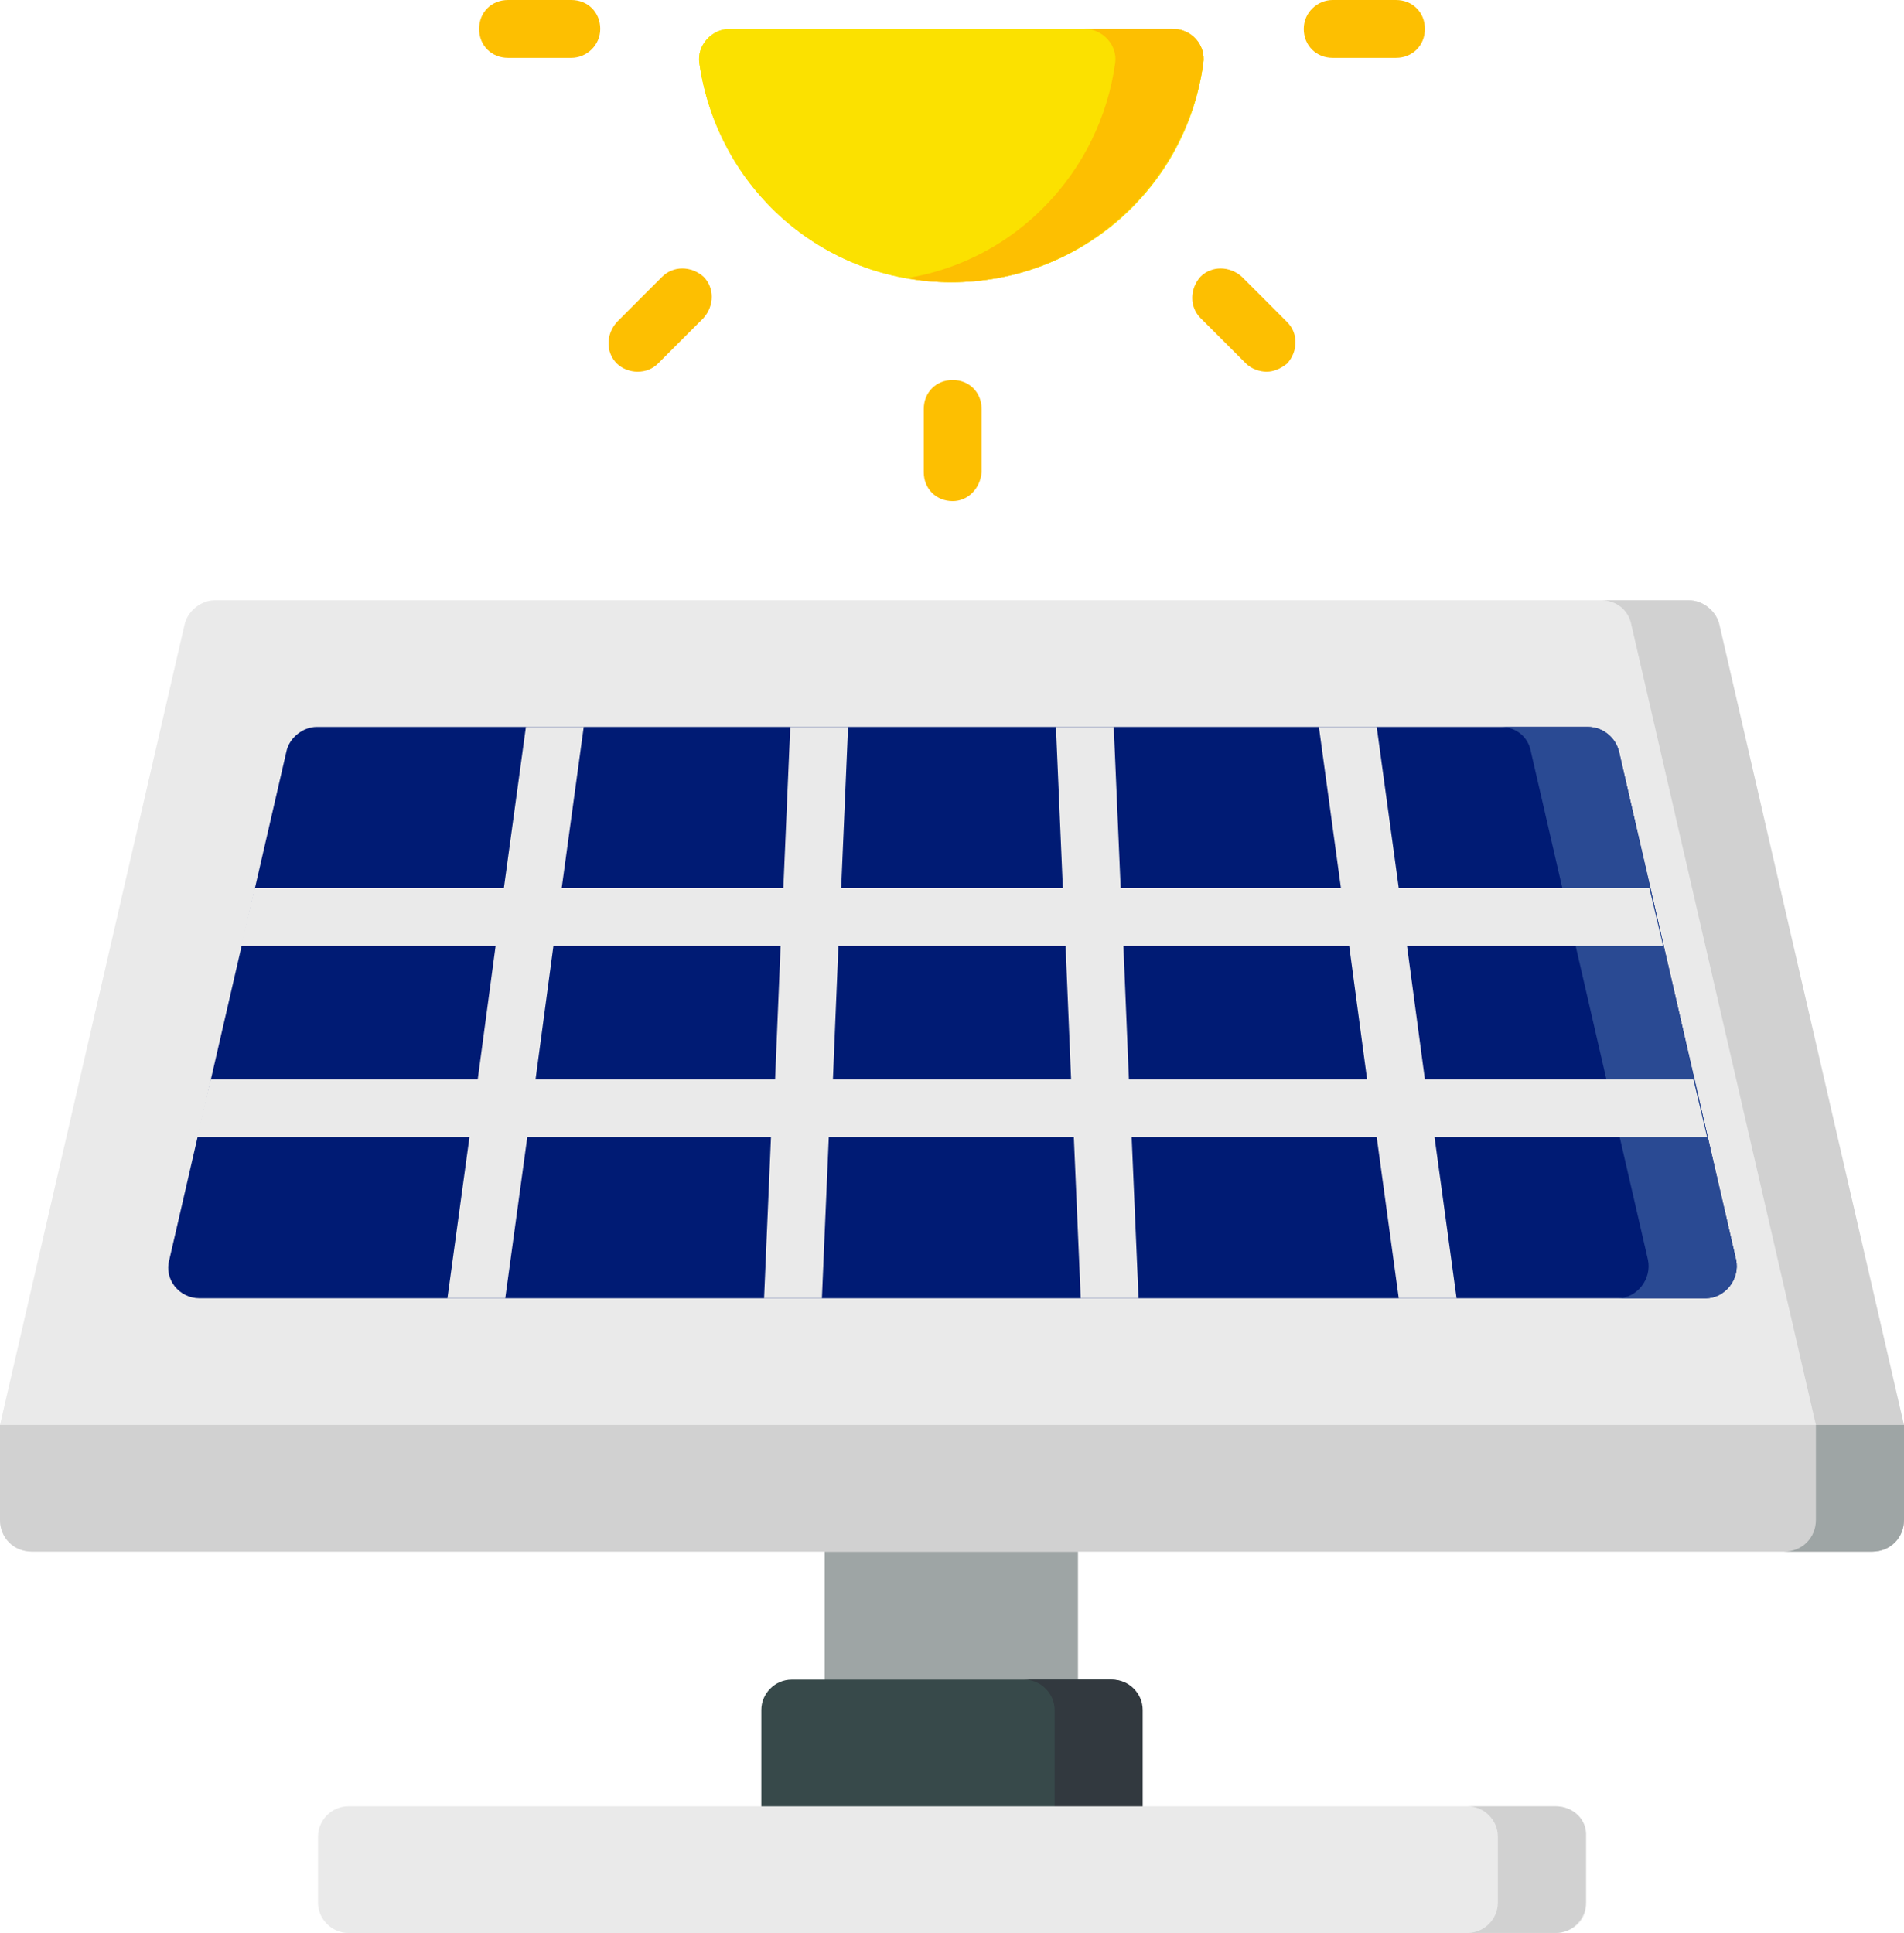 <?xml version="1.0" encoding="utf-8"?>
<!-- Generator: Adobe Illustrator 24.1.1, SVG Export Plug-In . SVG Version: 6.00 Build 0)  -->
<svg version="1.1" xmlns="http://www.w3.org/2000/svg" xmlns:xlink="http://www.w3.org/1999/xlink" x="0px" y="0px"
	 viewBox="0 0 138.3 140.4" style="enable-background:new 0 0 138.3 140.4;" xml:space="preserve">
<style type="text/css">
	.st0{fill:#4398D1;}
	.st1{fill:#FDB62F;}
	.st2{fill:#F7A72E;}
	.st3{fill:#DEDEDE;}
	.st4{fill:#3E8CC7;}
	.st5{fill:#3570AB;}
	.st6{fill:#FFFFFF;}
	.st7{fill:#9EA5A5;}
	.st8{fill:#37494A;}
	.st9{fill:#EAEAEA;}
	.st10{fill:#001B74;}
	.st11{fill:#FBE100;}
	.st12{fill:#FDBF01;}
	.st13{fill:#D1D1D1;}
	.st14{fill:#32393F;}
	.st15{fill:#2A4A93;}
</style>
<g id="BACKGROUND">
</g>
<g id="OBJECTS">
</g>
<g id="DESIGNED_BY_FREEPIK">
	<g>
		<g>
			<path class="st7" d="M59.9,110.6h18.4v13.5H59.9V110.6z"/>
			<path class="st8" d="M83,132.6H55.3v-8.4c0-1.2,1-2.2,2.2-2.2h23.2c1.2,0,2.2,1,2.2,2.2V132.6z"/>
			<path class="st9" d="M136,112.7H2.3c-1.3,0-2.3-1-2.3-2.3v-6.9l13.4-58.1c0.2-1,1.2-1.8,2.2-1.8h107c1.1,0,2,0.7,2.2,1.8
				l13.4,58.1v6.9C138.3,111.7,137.3,112.7,136,112.7z"/>
			<path class="st10" d="M117.6,54.6l8.5,36.9c0.3,1.4-0.8,2.8-2.2,2.8H14.5c-1.5,0-2.6-1.4-2.2-2.8l8.5-36.9c0.2-1,1.2-1.8,2.2-1.8
				h92.3C116.4,52.8,117.3,53.5,117.6,54.6L117.6,54.6z"/>
			<path class="st11" d="M85.2,2.1c1.3,0,2.4,1.2,2.2,2.5c-1.2,9-8.9,15.9-18.3,15.9s-17-6.9-18.3-15.9c-0.2-1.3,0.9-2.5,2.2-2.5
				L85.2,2.1z"/>
			<g>
				<g>
					<path class="st12" d="M69.2,36.4c-1.2,0-2.1-0.9-2.1-2.1v-4.6c0-1.2,0.9-2.1,2.1-2.1s2.1,0.9,2.1,2.1v4.6
						C71.2,35.5,70.3,36.4,69.2,36.4z"/>
				</g>
			</g>
			<g>
				<g>
					<path class="st12" d="M92,27c-0.5,0-1.1-0.2-1.5-0.6l-3.3-3.3c-0.8-0.8-0.8-2.1,0-3c0.8-0.8,2.1-0.8,3,0l3.3,3.3
						c0.8,0.8,0.8,2.1,0,3C93,26.8,92.5,27,92,27L92,27z"/>
				</g>
			</g>
			<g>
				<g>
					<path class="st12" d="M101.4,4.2h-4.6c-1.2,0-2.1-0.9-2.1-2.1S95.7,0,96.8,0h4.6c1.2,0,2.1,0.9,2.1,2.1S102.6,4.2,101.4,4.2z"
						/>
				</g>
			</g>
			<g>
				<g>
					<path class="st12" d="M41.5,4.2h-4.6c-1.2,0-2.1-0.9-2.1-2.1S35.7,0,36.9,0h4.6c1.2,0,2.1,0.9,2.1,2.1S42.6,4.2,41.5,4.2z"/>
				</g>
			</g>
			<g>
				<g>
					<path class="st12" d="M46.3,27c-0.5,0-1.1-0.2-1.5-0.6c-0.8-0.8-0.8-2.1,0-3l3.3-3.3c0.8-0.8,2.1-0.8,3,0c0.8,0.8,0.8,2.1,0,3
						l-3.3,3.3C47.4,26.8,46.9,27,46.3,27L46.3,27z"/>
				</g>
			</g>
			<path class="st11" d="M85.2,2.1c1.3,0,2.4,1.2,2.2,2.5c-1.2,9-8.9,15.9-18.3,15.9s-17-6.9-18.3-15.9c-0.2-1.3,0.9-2.5,2.2-2.5
				L85.2,2.1z"/>
			<path class="st12" d="M85.2,2.1h-6.4c1.3,0,2.4,1.2,2.2,2.5c-1.1,7.9-7.2,14.3-15.1,15.6c1,0.2,2.1,0.3,3.2,0.3
				c9.3,0,17-6.9,18.3-15.9C87.6,3.3,86.6,2.1,85.2,2.1z"/>
			<path class="st13" d="M124.9,45.4c-0.2-1-1.2-1.8-2.2-1.8h-6.4c1.1,0,2,0.7,2.2,1.8l13.4,58.1v6.9c0,1.3-1,2.3-2.3,2.3h6.4
				c1.3,0,2.3-1,2.3-2.3v-6.9L124.9,45.4z"/>
			<path class="st14" d="M80.8,122h-6.4c1.2,0,2.2,1,2.2,2.2v8.4H83v-8.4C83,123,82,122,80.8,122z"/>
			<path class="st9" d="M113,140.4H25.3c-1.2,0-2.2-1-2.2-2.2v-4.8c0-1.2,1-2.2,2.2-2.2H113c1.2,0,2.2,1,2.2,2.2v4.8
				C115.3,139.4,114.3,140.4,113,140.4z"/>
			<path class="st13" d="M113,131.2h-6.4c1.2,0,2.2,1,2.2,2.2v4.8c0,1.2-1,2.2-2.2,2.2h6.4c1.2,0,2.2-1,2.2-2.2v-4.8
				C115.3,132.2,114.3,131.2,113,131.2z"/>
			<path class="st13" d="M2.3,112.7H136c1.3,0,2.3-1,2.3-2.3v-6.9H0v6.9C0,111.7,1,112.7,2.3,112.7z"/>
			<path class="st7" d="M131.9,103.5v6.9c0,1.3-1,2.3-2.3,2.3h6.4c1.3,0,2.3-1,2.3-2.3v-6.9H131.9z"/>
			<path class="st15" d="M126.1,91.5l-8.5-36.9c-0.2-1-1.2-1.8-2.2-1.8h-6.4c1.1,0,2,0.7,2.2,1.8l8.5,36.9c0.3,1.4-0.8,2.8-2.2,2.8
				h6.4C125.3,94.3,126.4,92.9,126.1,91.5z"/>
			<path class="st9" d="M104.2,82.6H124l-1-4.2h-19.5l-1.3-9.7h18.6l-1-4.2h-18.2l-1.6-11.7h-4.2l1.6,11.7H81.4l-0.5-11.7h-4.2
				l0.5,11.7H61.1l0.5-11.7h-4.2l-0.5,11.7H40.8l1.6-11.7h-4.2l-1.6,11.7H18.5l-1,4.2H36l-1.3,9.7H15.3l-1,4.2h19.8l-1.6,11.7h4.2
				l1.6-11.7h17.7l-0.5,11.7h4.2l0.5-11.7H78l0.5,11.7h4.2l-0.5-11.7H100l1.6,11.7h4.2L104.2,82.6z M56.3,78.4H38.9l1.3-9.7h16.5
				L56.3,78.4z M60.5,78.4l0.4-9.7h16.5l0.4,9.7H60.5z M82,78.4l-0.4-9.7H98l1.3,9.7H82z"/>
		</g>
	</g>
</g>
</svg>
